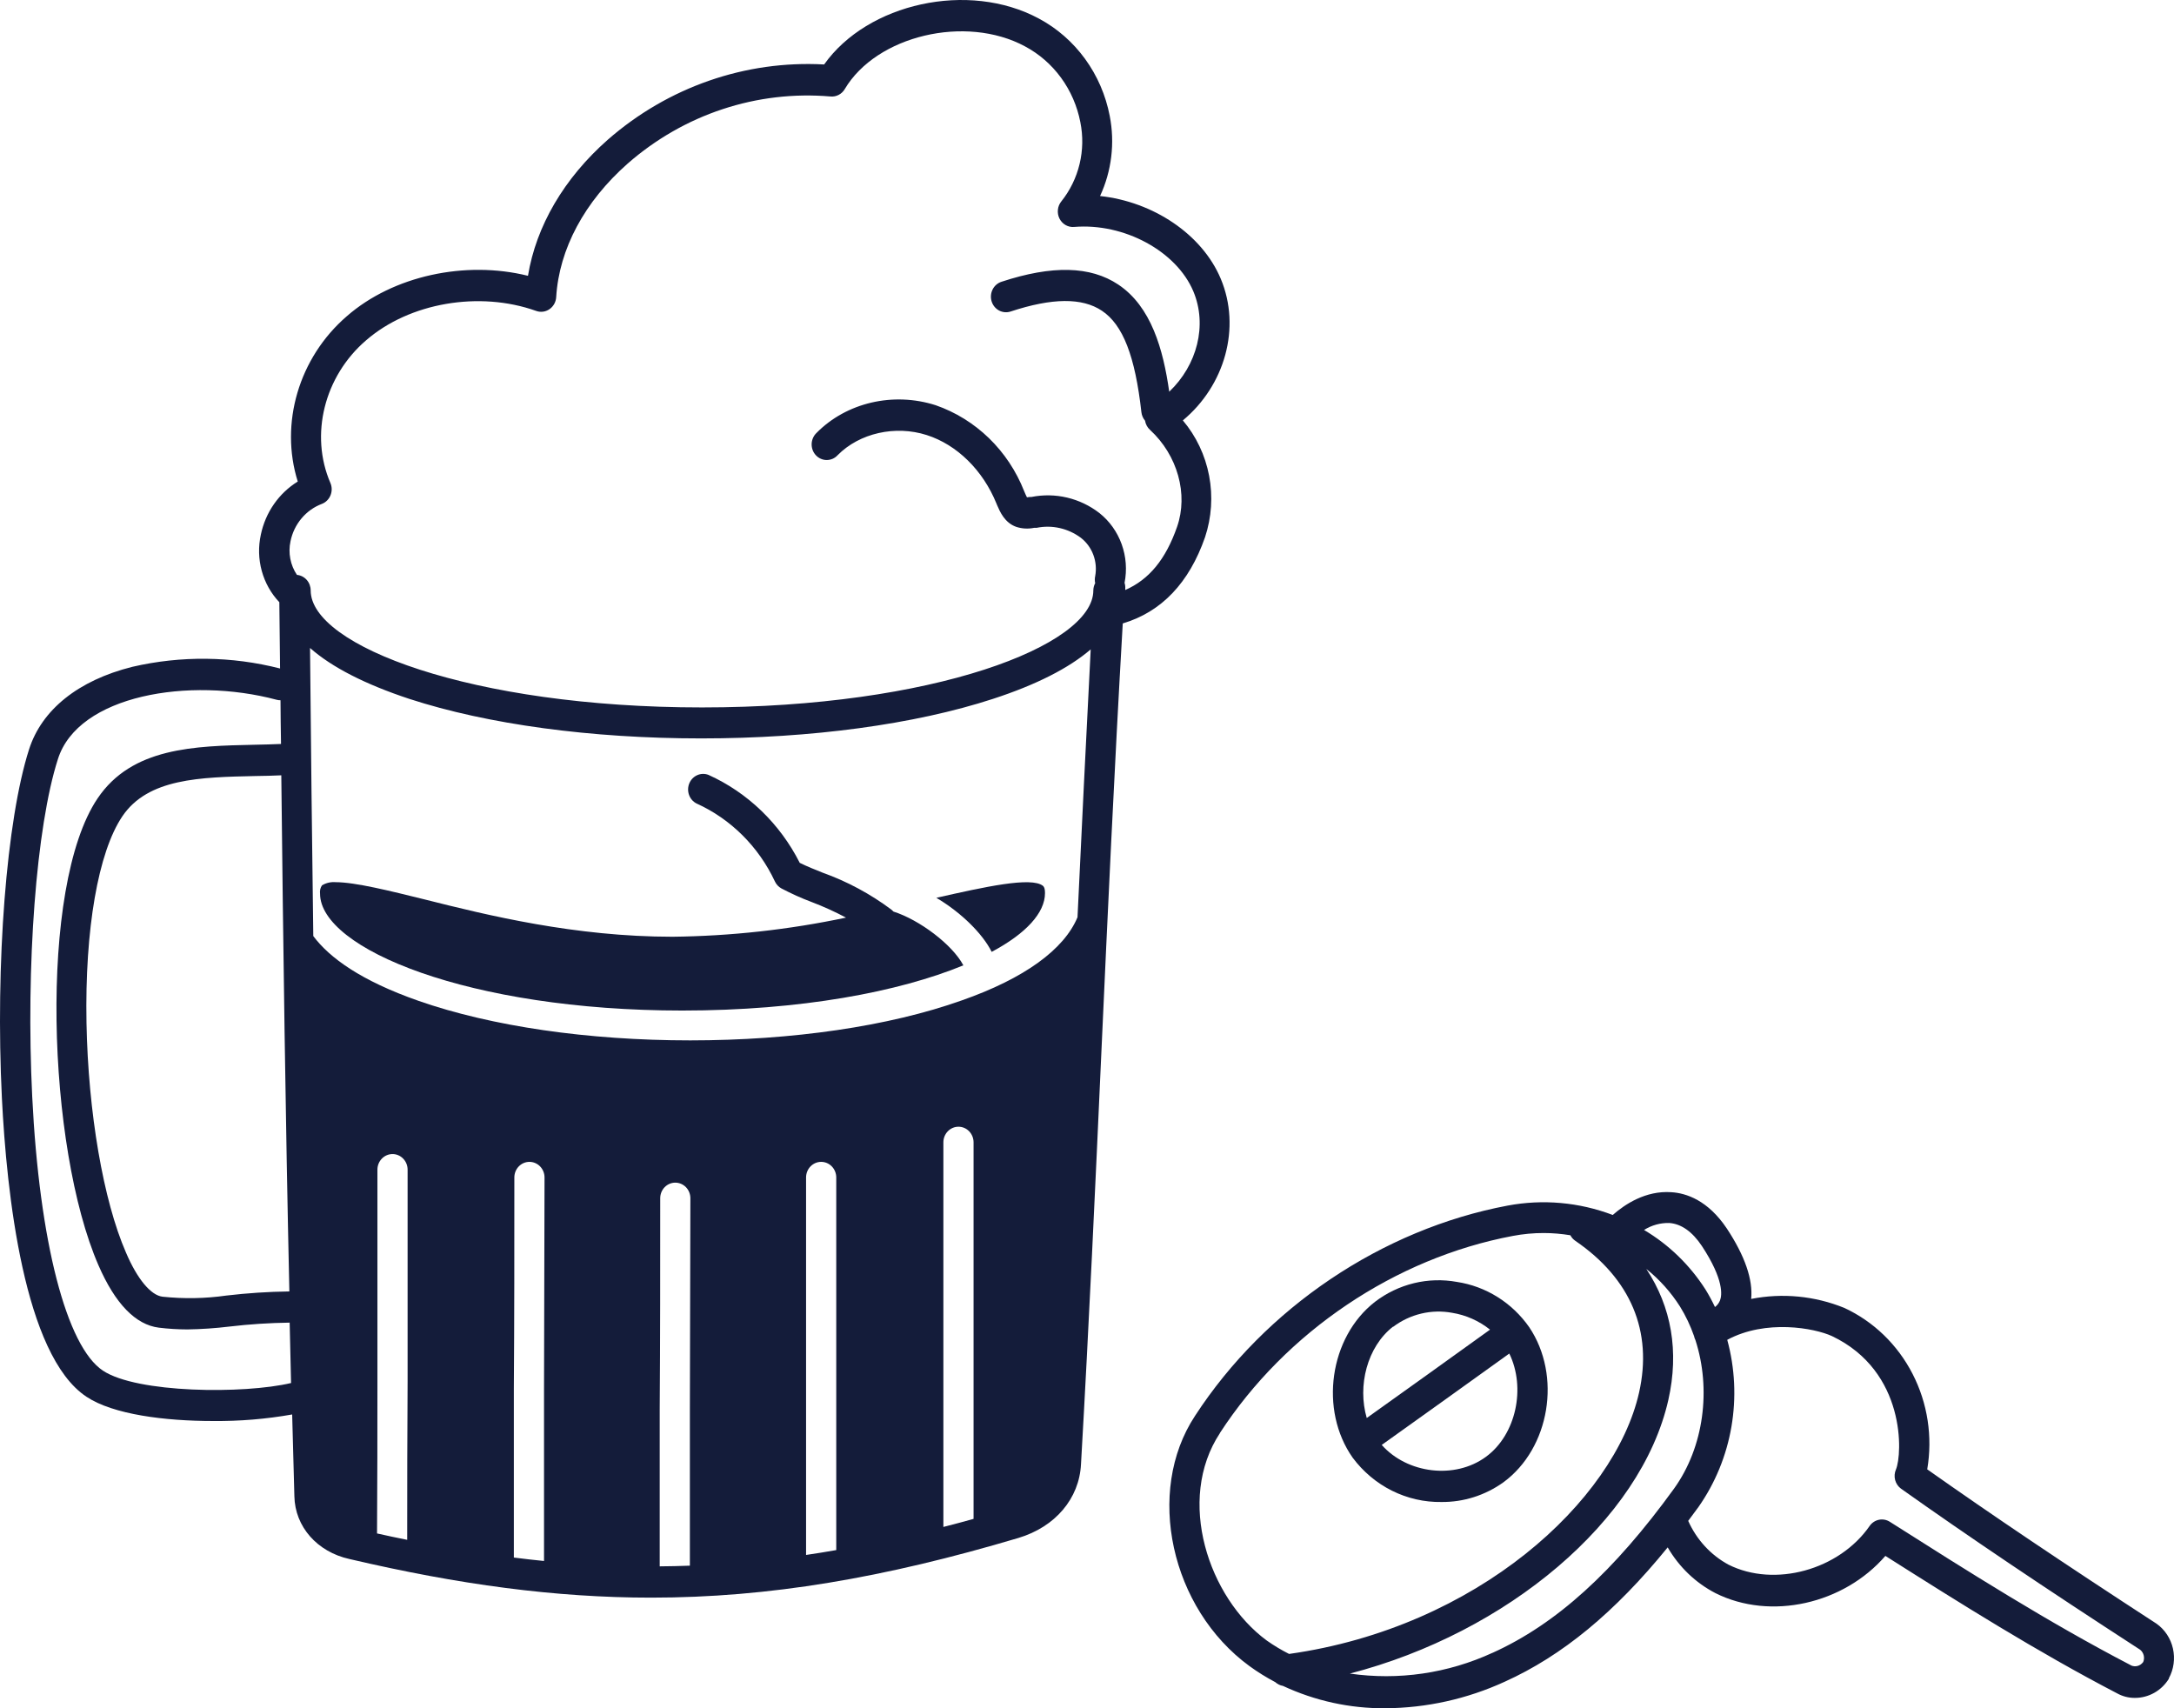<svg width="112" height="88" viewBox="0 0 112 88" fill="none" xmlns="http://www.w3.org/2000/svg">
<path d="M111.103 83.646C106.286 80.513 102.614 78.042 99.287 75.693C99.572 74.014 99.307 72.284 98.533 70.778C97.76 69.271 96.522 68.075 95.016 67.377C93.491 66.758 91.827 66.597 90.217 66.914C90.313 65.918 89.896 64.702 88.966 63.291C87.991 61.832 86.872 61.462 86.102 61.416C84.783 61.323 83.703 62.043 83.086 62.589C81.353 61.931 79.481 61.765 77.665 62.107C71.203 63.323 65.183 67.374 61.563 72.941C58.992 76.839 60.306 82.864 64.374 85.831C64.797 86.138 65.241 86.413 65.701 86.656C65.811 86.757 65.947 86.824 66.093 86.848C67.75 87.621 69.55 88.014 71.368 88C73.488 87.987 75.582 87.522 77.52 86.634C80.484 85.295 83.19 83.065 85.916 79.713C86.502 80.724 87.355 81.541 88.375 82.069C91.225 83.496 94.99 82.626 97.131 80.152C100.984 82.594 104.959 85.094 109.051 87.223C109.337 87.385 109.658 87.469 109.984 87.467C110.332 87.468 110.675 87.378 110.982 87.206C111.288 87.034 111.547 86.785 111.735 86.481C111.736 86.473 111.736 86.465 111.735 86.457C111.988 85.992 112.063 85.445 111.946 84.925C111.829 84.405 111.529 83.949 111.103 83.646ZM85.993 63.002C86.613 63.044 87.183 63.446 87.678 64.188C88.823 65.928 88.714 66.729 88.611 66.991C88.557 67.127 88.467 67.245 88.352 67.331C88.206 67.022 88.043 66.72 87.864 66.429C87.055 65.165 85.971 64.114 84.698 63.361C85.088 63.116 85.537 62.991 85.993 63.002ZM62.846 73.822C66.238 68.603 71.881 64.806 77.94 63.668C78.465 63.568 78.997 63.518 79.531 63.519C79.99 63.52 80.448 63.559 80.902 63.634C80.963 63.751 81.052 63.85 81.161 63.923C84.011 65.877 85.154 68.579 84.441 71.741C83.179 77.321 76.105 83.836 66.411 85.202C66.013 85.001 65.629 84.771 65.263 84.513C62.255 82.302 60.578 77.268 62.851 73.822H62.846ZM76.893 85.143C74.588 86.204 72.041 86.575 69.541 86.214C77.634 84.117 84.542 78.339 85.95 72.116C86.512 69.621 86.108 67.318 84.814 65.369C85.494 65.912 86.082 66.568 86.553 67.31C86.847 67.787 87.088 68.296 87.274 68.828C87.288 68.899 87.312 68.967 87.344 69.032C88.165 71.559 87.784 74.539 86.248 76.679C83.143 80.968 80.176 83.659 76.898 85.143H76.893ZM110.403 85.63C110.334 85.722 110.238 85.789 110.129 85.819C110.02 85.85 109.904 85.842 109.8 85.799L109.763 85.777C105.516 83.568 101.368 80.939 97.356 78.392C97.189 78.287 96.989 78.251 96.797 78.291C96.605 78.331 96.434 78.445 96.32 78.609C94.747 80.88 91.42 81.793 89.046 80.602C88.133 80.107 87.404 79.314 86.973 78.347C87.152 78.111 87.328 77.873 87.504 77.629C88.363 76.403 88.943 74.991 89.199 73.5C89.455 72.01 89.382 70.478 88.984 69.021C90.971 67.95 93.475 68.413 94.379 68.828C98.209 70.652 98.007 74.922 97.675 75.701C97.601 75.871 97.586 76.062 97.633 76.242C97.681 76.422 97.787 76.579 97.934 76.687C101.404 79.147 105.208 81.713 110.258 84.987C110.349 85.062 110.414 85.165 110.441 85.282C110.468 85.398 110.457 85.521 110.409 85.63H110.403Z" fill="#141C3A"/>
<path d="M74.265 77.375C75.404 77.385 76.517 77.03 77.453 76.36C79.847 74.604 80.466 70.868 78.779 68.365C78.341 67.74 77.786 67.212 77.147 66.813C76.507 66.413 75.797 66.15 75.058 66.038C74.324 65.904 73.571 65.926 72.844 66.102C72.118 66.279 71.434 66.606 70.835 67.064C68.489 68.887 67.956 72.638 69.689 75.096C70.228 75.818 70.922 76.4 71.716 76.795C72.511 77.191 73.384 77.389 74.265 77.375ZM76.551 75.048C74.947 76.226 72.493 75.91 71.184 74.435C73.34 72.895 75.551 71.316 77.756 69.728C78.616 71.49 78.111 73.907 76.551 75.048ZM71.767 68.354C72.201 68.027 72.694 67.794 73.217 67.67C73.74 67.545 74.281 67.531 74.81 67.629C75.521 67.743 76.193 68.042 76.763 68.496C74.633 70.033 72.498 71.557 70.412 73.048C69.928 71.393 70.428 69.385 71.767 68.341V68.354Z" fill="#141C3A"/>
<path d="M62.081 27.674C62.419 26.655 62.492 25.563 62.291 24.507C62.09 23.451 61.624 22.468 60.938 21.657C63.105 19.858 63.947 16.878 62.892 14.363C61.928 12.063 59.402 10.39 56.673 10.098C57.269 8.815 57.444 7.366 57.171 5.972C56.966 4.906 56.532 3.902 55.9 3.034C55.269 2.166 54.456 1.456 53.522 0.957C49.894 -0.998 44.691 0.167 42.458 3.321C38.401 3.098 34.416 4.484 31.315 7.195C29.055 9.185 27.62 11.646 27.2 14.208C23.971 13.405 20.25 14.208 17.871 16.286C15.386 18.428 14.404 21.823 15.34 24.806C14.858 25.103 14.44 25.499 14.113 25.97C13.786 26.44 13.556 26.976 13.438 27.542C13.302 28.159 13.318 28.8 13.485 29.409C13.651 30.017 13.963 30.572 14.391 31.023C14.404 32.156 14.415 33.297 14.428 34.437C11.931 33.799 9.324 33.77 6.814 34.352C4.031 35.05 2.15 36.561 1.497 38.604C0.331 42.248 -0.244 49.638 0.098 56.575C0.339 61.395 1.222 69.822 4.459 71.956C5.835 72.871 8.509 73.203 10.981 73.203C12.345 73.216 13.707 73.103 15.052 72.866C15.088 74.269 15.126 75.674 15.166 77.081C15.197 78.647 16.34 79.945 18.001 80.312C23.637 81.632 28.625 82.302 33.549 82.302C39.599 82.302 45.546 81.287 52.465 79.228C54.367 78.658 55.603 77.198 55.691 75.426C56.108 68.143 56.432 61.031 56.743 54.155C57.067 47.035 57.404 39.696 57.842 32.116C59.837 31.521 61.26 30.03 62.081 27.674ZM14.967 27.88C15.056 27.444 15.252 27.039 15.535 26.703C15.818 26.366 16.178 26.11 16.584 25.957C16.682 25.919 16.772 25.861 16.848 25.785C16.924 25.71 16.985 25.619 17.026 25.519C17.067 25.419 17.088 25.311 17.088 25.203C17.088 25.094 17.066 24.986 17.024 24.886C15.949 22.404 16.703 19.381 18.861 17.531C21.09 15.595 24.689 14.974 27.617 16.015C27.731 16.057 27.852 16.071 27.972 16.056C28.092 16.041 28.206 15.997 28.307 15.928C28.408 15.859 28.491 15.767 28.552 15.659C28.612 15.551 28.647 15.43 28.654 15.306C28.804 12.829 30.113 10.387 32.336 8.427C33.772 7.17 35.433 6.217 37.226 5.624C39.018 5.031 40.906 4.809 42.781 4.97C42.927 4.985 43.073 4.957 43.203 4.89C43.334 4.823 43.444 4.719 43.52 4.59C45.155 1.83 49.755 0.742 52.807 2.389C53.535 2.777 54.17 3.329 54.663 4.005C55.157 4.681 55.496 5.463 55.657 6.293C55.801 7.006 55.788 7.743 55.618 8.449C55.449 9.155 55.127 9.813 54.678 10.374C54.579 10.495 54.517 10.644 54.501 10.801C54.483 10.959 54.512 11.118 54.582 11.259C54.653 11.4 54.762 11.516 54.896 11.593C55.03 11.67 55.183 11.704 55.336 11.691C57.912 11.477 60.609 12.939 61.48 15.011C62.211 16.757 61.672 18.816 60.236 20.179C59.928 18 59.309 15.79 57.609 14.658C56.176 13.702 54.209 13.654 51.592 14.516C51.395 14.581 51.231 14.723 51.137 14.913C51.042 15.102 51.024 15.322 51.086 15.525C51.149 15.729 51.287 15.898 51.47 15.996C51.653 16.093 51.867 16.112 52.063 16.048C54.209 15.341 55.748 15.327 56.767 16.007C57.852 16.73 58.479 18.345 58.803 21.237C58.822 21.397 58.887 21.549 58.99 21.671C59.02 21.856 59.111 22.024 59.249 22.147C60.666 23.451 61.226 25.459 60.641 27.138C60.055 28.817 59.2 29.853 57.971 30.394C57.971 30.373 57.971 30.349 57.971 30.327C57.978 30.225 57.966 30.122 57.935 30.025C58.067 29.36 58.015 28.67 57.786 28.035C57.557 27.399 57.16 26.842 56.639 26.429C56.144 26.046 55.577 25.775 54.974 25.633C54.371 25.491 53.746 25.48 53.139 25.601H53.056C53.012 25.601 52.952 25.617 52.908 25.62C52.869 25.553 52.825 25.446 52.794 25.376L52.76 25.296C52.353 24.264 51.736 23.335 50.95 22.572C50.163 21.809 49.227 21.23 48.205 20.875C46.018 20.176 43.611 20.736 42.066 22.302C41.989 22.375 41.927 22.463 41.884 22.561C41.841 22.66 41.817 22.766 41.814 22.873C41.812 22.981 41.83 23.088 41.868 23.189C41.906 23.289 41.964 23.38 42.037 23.457C42.11 23.534 42.197 23.595 42.293 23.636C42.39 23.678 42.493 23.699 42.597 23.698C42.702 23.697 42.805 23.674 42.901 23.632C42.996 23.589 43.083 23.526 43.154 23.448C44.279 22.31 46.124 21.893 47.744 22.412C49.298 22.908 50.636 24.22 51.335 25.939L51.371 26.027C51.517 26.364 51.758 26.929 52.354 27.141C52.651 27.238 52.968 27.255 53.273 27.192H53.398C53.793 27.111 54.2 27.114 54.594 27.203C54.987 27.291 55.359 27.462 55.686 27.706C55.975 27.931 56.197 28.235 56.327 28.584C56.457 28.933 56.49 29.312 56.422 29.679C56.395 29.798 56.395 29.922 56.422 30.041C56.36 30.156 56.327 30.286 56.326 30.418C56.326 33.267 48.047 36.443 36.166 36.443C24.285 36.443 16.006 33.267 16.006 30.418C16.006 30.217 15.934 30.023 15.803 29.874C15.672 29.726 15.492 29.633 15.298 29.615C15.129 29.365 15.013 29.082 14.956 28.784C14.898 28.485 14.902 28.177 14.967 27.88ZM20.978 79.324C20.46 79.22 19.942 79.113 19.424 78.995C19.442 76.371 19.444 73.75 19.444 71.126V60.255C19.444 60.041 19.526 59.837 19.672 59.687C19.818 59.536 20.016 59.451 20.222 59.451C20.428 59.451 20.626 59.536 20.771 59.687C20.917 59.837 20.999 60.041 20.999 60.255V71.126C20.981 73.873 20.978 76.599 20.978 79.324ZM28.027 80.414C27.508 80.363 26.99 80.302 26.472 80.237V71.527C26.498 67.912 26.498 64.271 26.498 60.656C26.498 60.443 26.58 60.239 26.726 60.088C26.871 59.938 27.069 59.853 27.275 59.853C27.481 59.853 27.679 59.938 27.825 60.088C27.971 60.239 28.053 60.443 28.053 60.656C28.053 64.271 28.027 67.912 28.027 71.527V80.414ZM35.541 80.655C35.023 80.674 34.505 80.687 33.987 80.69V72.598C34.013 68.984 34.013 65.342 34.013 61.727C34.013 61.514 34.094 61.31 34.24 61.159C34.386 61.009 34.584 60.924 34.79 60.924C34.996 60.924 35.194 61.009 35.34 61.159C35.485 61.31 35.567 61.514 35.567 61.727C35.567 65.342 35.541 68.984 35.541 72.598V80.655ZM43.082 79.852C42.564 79.943 42.045 80.027 41.527 80.103V60.656C41.527 60.443 41.609 60.239 41.755 60.088C41.901 59.938 42.098 59.853 42.305 59.853C42.511 59.853 42.709 59.938 42.854 60.088C43 60.239 43.082 60.443 43.082 60.656V79.852ZM50.156 78.245C49.638 78.39 49.12 78.528 48.601 78.66V58.846C48.601 58.633 48.683 58.429 48.829 58.278C48.975 58.127 49.173 58.043 49.379 58.043C49.585 58.043 49.783 58.127 49.928 58.278C50.074 58.429 50.156 58.633 50.156 58.846V78.245ZM55.512 47.249C54.821 48.912 52.773 50.406 49.552 51.534C45.795 52.872 40.82 53.595 35.559 53.595C30.299 53.595 25.324 52.872 21.567 51.56C18.594 50.522 16.972 49.335 16.14 48.221C16.073 43.223 16.017 38.276 15.972 33.38C17.094 34.373 18.822 35.254 21.092 36.004C25.122 37.316 30.46 38.039 36.122 38.039C41.784 38.039 47.13 37.316 51.151 36.004C53.38 35.278 55.069 34.419 56.191 33.452C55.95 38.13 55.725 42.724 55.512 47.233V47.249ZM14.907 66.528C13.823 66.542 12.74 66.613 11.663 66.74C10.572 66.896 9.467 66.915 8.372 66.799C7.773 66.726 7.076 65.899 6.491 64.528C5.322 61.85 4.542 57.298 4.456 52.69C4.368 47.871 5.058 43.9 6.301 42.055C7.62 40.095 10.31 40.039 13.158 39.977C13.598 39.977 14.047 39.956 14.492 39.94C14.588 48.655 14.707 57.529 14.907 66.523V66.528ZM5.304 70.609C3.425 69.369 2.028 63.963 1.66 56.498C1.326 49.737 1.868 42.574 2.982 39.11C4.018 35.806 9.761 34.847 14.254 36.049C14.318 36.066 14.385 36.075 14.451 36.073C14.451 36.82 14.469 37.575 14.477 38.325C14.026 38.344 13.572 38.357 13.127 38.365C10.017 38.432 6.796 38.499 5.026 41.131C1.966 45.667 2.435 59.127 5.073 65.181C5.936 67.165 6.986 68.244 8.183 68.394C8.671 68.454 9.163 68.484 9.655 68.485C10.376 68.474 11.096 68.425 11.813 68.338C12.846 68.216 13.883 68.149 14.923 68.135C14.947 69.172 14.971 70.209 14.995 71.246C12.554 71.822 7.055 71.771 5.304 70.609Z" fill="#141C3A"/>
<path d="M46.031 46.96C45.998 46.924 45.963 46.891 45.925 46.861C44.84 46.05 43.645 45.407 42.38 44.955C41.968 44.791 41.574 44.633 41.201 44.449C40.179 42.43 38.52 40.831 36.5 39.918C36.313 39.846 36.107 39.85 35.923 39.931C35.739 40.011 35.592 40.162 35.513 40.351C35.434 40.541 35.428 40.754 35.497 40.948C35.566 41.141 35.704 41.3 35.883 41.391C37.649 42.19 39.081 43.614 39.921 45.407C39.993 45.562 40.112 45.689 40.26 45.769C40.764 46.034 41.283 46.268 41.815 46.468C42.42 46.698 43.011 46.966 43.585 47.271C40.644 47.892 37.653 48.222 34.653 48.256C29.625 48.256 25.143 47.158 21.852 46.328C20.116 45.9 18.302 45.445 17.291 45.445C17.047 45.425 16.804 45.48 16.591 45.605C16.504 45.729 16.467 45.883 16.488 46.034C16.488 48.872 24.158 52.058 35.145 52.058C41.26 52.058 46.313 51.094 49.63 49.729C49.063 48.658 47.365 47.383 46.031 46.96Z" fill="#141C3A"/>
<path d="M53.732 45.635C53.136 45.153 50.726 45.688 48.239 46.251C49.508 47 50.623 48.098 51.089 49.035C52.851 48.098 53.836 47.027 53.836 46.01C53.836 45.715 53.758 45.662 53.732 45.635Z" fill="#141C3A"/>
</svg>
